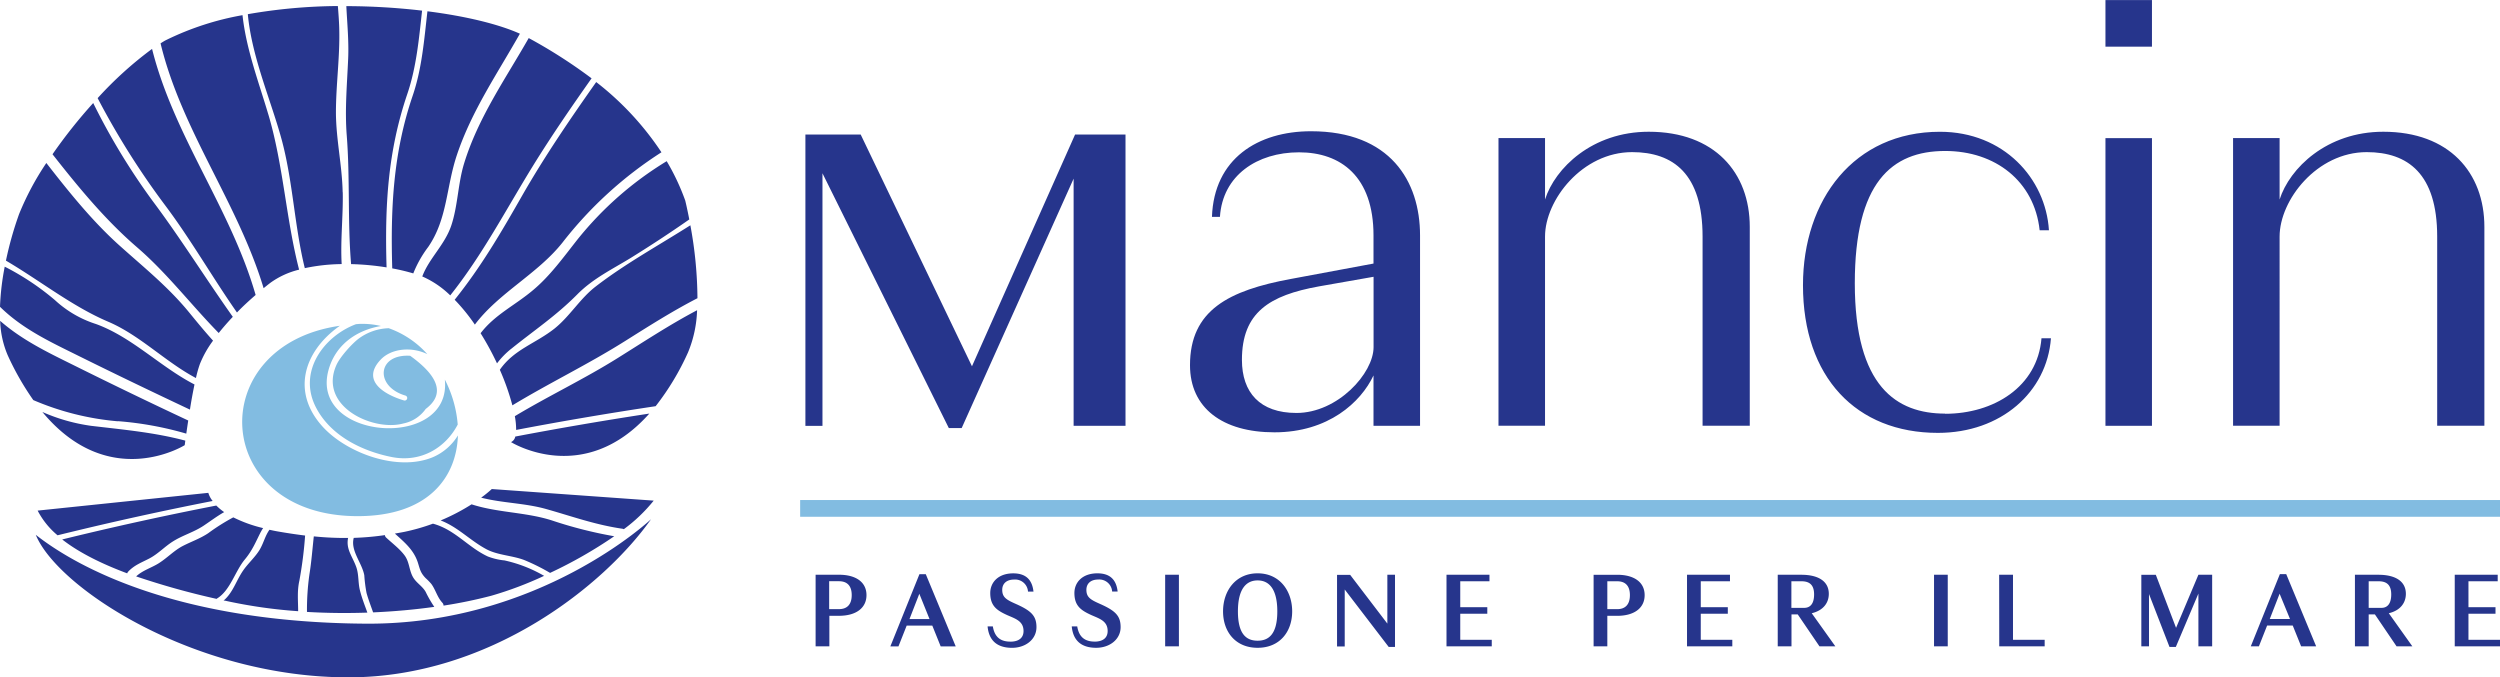 <svg id="Livello_1" data-name="Livello 1" xmlns="http://www.w3.org/2000/svg" viewBox="0 0 761.7 206.33"><defs><style>.cls-1{fill:#26358c;}.cls-2{fill:#82bce1;}</style></defs><path class="cls-1" d="M35.89,128.36a83.23,83.23,0,0,1-25.74-6.46,84.53,84.53,0,0,1-7.81-13.68A28.9,28.9,0,0,1,.05,97.76c6.78,5.94,14.74,9.72,22.66,13.64Q40,120,57.35,128.12c-.23,1.5-.43,2.88-.59,4a102.28,102.28,0,0,0-20.87-3.8M32.92,98c9.73,4.13,17.47,12.26,26.78,17.18a35,35,0,0,1,1.21-4.29,31.87,31.87,0,0,1,4-7.1c-2.46-2.72-4.81-5.57-7.2-8.5-6.29-7.71-13.52-13.52-20.76-20C28.5,67.82,21.23,58.8,14.12,49.66A84.5,84.5,0,0,0,5.81,65.24a107,107,0,0,0-4,14.17C12.32,85.58,22,93.35,32.92,98m45-8.16C76,91.51,74,93.32,72.2,95.21,64.72,84.51,58.15,73,50.44,62.72A238.44,238.44,0,0,1,29.75,29.9a113.33,113.33,0,0,1,16.58-15c6.68,26.7,24,48.64,31.56,75m3.87-55C78.92,25.27,75,15,73.89,4.62A87.26,87.26,0,0,0,50.6,12.21c-.53.27-1.11.63-1.68,1,6.42,26.58,23.56,48.58,31.4,74.6.69-.57,1.39-1.13,2.07-1.65a24.94,24.94,0,0,1,8.74-4c-4-15.48-4.78-31.81-9.37-47.29M29.26,98.73c11,4,19.64,13.09,30,18.41-.5,2.41-1,5.1-1.39,7.66-11.28-5.32-22.52-10.71-33.71-16.26C15.66,104.32,7,100.37,0,93.47A78.21,78.21,0,0,1,1.44,81.25a78.46,78.46,0,0,1,15.31,10.2,33.28,33.28,0,0,0,12.51,7.28M157,133a2.33,2.33,0,0,1-1.3,1.7s22.09,13.85,42.14-8.69q-20.47,3.12-40.84,7M56.46,134.25l-.18,1.38s-23,14.44-43.37-10.11a55.44,55.44,0,0,0,14.84,4.22c9.83,1.17,19.26,2,28.71,4.51m-14.7-58.9c9.09,7.82,16.51,17.58,24.88,26.11,1.32-1.66,2.76-3.31,4.29-4.93C62.62,84.82,55,72.55,46.49,61.21A201,201,0,0,1,28.4,31.39,155.84,155.84,0,0,0,16,47c8,10.18,16.15,20.08,25.8,28.38M190.31,104c-11.14,7-23,12.72-34.2,19.5a72.86,72.86,0,0,0-3.82-10.83c4.32-6.24,10.93-8,16.72-12.61,4.64-3.74,7.75-9.13,12.49-12.77,9.08-7,19.16-12.5,28.84-18.65a125.32,125.32,0,0,1,2.16,22.22c-7.59,3.9-14.89,8.55-22.19,13.14m-34.5,2.24c7-5.65,13.59-10,20.08-16.55,4.79-4.84,10.68-7.67,16.28-11.1,6-3.72,12-7.65,17.84-11.73-.68-3.52-1.23-5.75-1.23-5.75a69,69,0,0,0-5.65-12A103.77,103.77,0,0,0,175.92,73c-4.25,5.39-8.28,11-13.41,15.31C157,93,150.78,95.83,146.43,101.53a85.59,85.59,0,0,1,5,9.18,24.75,24.75,0,0,1,4.39-4.49m32.43,2.84c8-5,15.89-10.2,24.14-14.54a36.49,36.49,0,0,1-2.75,12.82,79,79,0,0,1-9.88,16.42q-21.3,3.19-42.5,7.23a22.65,22.65,0,0,0-.4-4.19c10.3-6.19,21.17-11.34,31.39-17.74M104.4,58.57c-.16-8.15-2-16-2.05-24.22,0-8.67,1.28-17.29,1-26-.07-2.22-.24-4.38-.41-6.51A165.12,165.12,0,0,0,75.51,4.32C76.7,17.53,82.82,31.17,86,43.22c3.29,12.63,3.76,25.87,6.87,38.48a57.21,57.21,0,0,1,11.23-1.24c-.41-7.35.47-14.48.33-21.89m1.09-56.7a202.42,202.42,0,0,1,23.08,1.37c-.95,8.56-1.71,17.19-4.5,25.39-6,17.68-6.87,34.19-6.32,52.84a79.82,79.82,0,0,0-10.81-1c-1.08-12.89-.31-26.15-1.32-39.14-.62-7.94.09-15.56.43-23.5.23-5.26-.29-10.62-.56-15.95m74.74,22A155,155,0,0,0,161.09,11.6C154,24.06,145.63,35.92,141.36,49.94c-1.84,6.08-1.86,12.74-3.84,18.7s-6.76,10-8.86,15.59A28.67,28.67,0,0,1,137.18,90C147,77.67,154,64.13,162.44,50.44c5.63-9.11,11.67-17.87,17.79-26.56M181.65,25a89.58,89.58,0,0,1,19.88,21.4,120.43,120.43,0,0,0-30.15,27.5c-7.55,9.53-19.39,15.29-26.7,25a57.28,57.28,0,0,0-6.15-7.57c8-10,13.93-20.1,20.6-31.8,6.87-12,14.64-23.34,22.52-34.53M130.49,75.21c5.87-8.58,5.43-18.22,8.74-28.06,4.5-13.41,12.38-24.84,19.17-36.88-6.49-2.91-16.51-5.35-28.17-6.83-1,8.67-1.67,17.45-4.49,25.71-5.94,17.41-6.77,34.28-6.23,52.62a62.74,62.74,0,0,1,6.41,1.53,34.65,34.65,0,0,1,4.57-8.09"/><path class="cls-1" d="M111.93,186.65c-6.08.21-12.27.15-18.4-.21a76.67,76.67,0,0,1,.74-11.4c.62-3.84.92-7.75,1.34-11.62a93.06,93.06,0,0,0,10.45.48c-.71,3.43,1.32,5.61,2.48,8.85.83,2.32.52,4.74,1.13,7.14s1.46,4.52,2.26,6.76M149.84,149a35.83,35.83,0,0,1-3.24,2.63c6.53,1.67,13.32,1.63,19.83,3.47,7.92,2.23,14.9,4.79,23.23,6a1.36,1.36,0,0,1,.4.14,48.43,48.43,0,0,0,9.11-8.71Zm-59,37.22A151.35,151.35,0,0,1,68.49,183L68.1,183c2.89-2.41,3.82-6.06,6-9.2,1.51-2.19,3.61-4,5-6.28,1.23-2.07,1.66-4.24,3-6.11.75.16,1.48.33,2.29.47,3,.53,5.82.95,8.57,1.29a124.08,124.08,0,0,1-1.75,13.76c-.72,3.19-.37,6.15-.37,9.38m62.66-15.58a19.69,19.69,0,0,1-4.87-1.18c-6.06-2.82-10-8.19-16.72-10a61.7,61.7,0,0,1-8.78,2.51c-1,.2-1.89.34-2.82.51,2.92,2.65,5.74,4.94,7,8.83.65,2.06.77,3.07,2.35,4.72a17.83,17.83,0,0,1,1.77,1.81c1.33,1.83,1.77,4,3.35,5.71a1.3,1.3,0,0,1,.36.88,143.49,143.49,0,0,0,14.52-3,109.9,109.9,0,0,0,16.12-6.07,42.06,42.06,0,0,0-12.25-4.74m-136-7.62a24.52,24.52,0,0,1-6.06-7.52l52-5.41a7.17,7.17,0,0,0,1.32,2.48q-23.76,4.65-47.24,10.45M111,175.38a44.43,44.43,0,0,0,.68,5.3c.56,2,1.31,3.94,2,5.9,6.44-.28,12.72-.85,18.64-1.68a36.46,36.46,0,0,1-2.63-4.57c-1-1.77-2.83-2.71-3.84-4.46-1.23-2.12-1.08-4.61-2.57-6.63s-3.77-3.72-5.63-5.45a1.16,1.16,0,0,1-.38-.75,84.57,84.57,0,0,1-9.49.84c-1.07,3.94,2.59,7.67,3.23,11.5m76.14-12a137.43,137.43,0,0,1-19.55,11.17,62.39,62.39,0,0,0-7.85-3.91c-3.61-1.39-8.09-1.47-11.49-3.27-5.05-2.68-8.68-6.76-14-8.8a62.19,62.19,0,0,0,9.42-4.91c8,2.6,16.53,2.34,24.58,4.94a130.81,130.81,0,0,0,18.85,4.78M79.51,162a9.7,9.7,0,0,1,.66-1.1,41.31,41.31,0,0,1-9.09-3.27,63.22,63.22,0,0,0-7.66,4.84c-2.48,1.65-5.14,2.54-7.75,3.89s-4.74,3.65-7.31,5.26c-2.28,1.43-4.87,2.13-6.88,4A236.92,236.92,0,0,0,66,182.47a.89.89,0,0,1,.14-.13c4-2.42,5.5-8.34,8.46-11.89,2.33-2.81,3.27-5.26,4.87-8.41M19,164.35q23.32-5.73,46.9-10.32a18.09,18.09,0,0,0,2.4,2c-2.17,1.23-4.12,2.71-6.23,4.12-3,2-6.36,2.91-9.35,4.79-2.53,1.58-4.53,3.8-7.19,5.2-2.42,1.27-4.54,2-6.45,4a1.41,1.41,0,0,0-.32.55c-7.36-2.75-14.43-6.13-19.76-10.29m-8.1-1.45c6.67,16.28,48.59,43.62,95.71,43.42,42.7-.17,77.51-28,91.75-48.18,0,0-34,32.17-86.86,31.83-57.33-.36-87.94-17.13-100.6-27.07"/><path class="cls-1" d="M694.55,60.77V42.07H680.37v87.64h14.18V72.06c0-11.1,11.35-25.71,26.54-25.71,12.55,0,21.47,6.62,21.47,25.71v57.65h14.38V69.14c0-16.55-10.74-29-30.79-29-17.22,0-28.56,11.1-31.6,20.65m-38.89-18.7H641.49v87.64h14.17Zm0-42.07H641.49V14.22h14.17Zm-63,126c-14.78,0-27.54-8.18-27.54-39.73C565.13,55.7,576.27,46,592.67,46c15.19,0,27.15,9.16,28.77,24.15h2.83c-1-15.77-13.77-30-33.22-30-26.13,0-41.72,20.65-41.72,46.74,0,28.05,16.2,45,41.12,45,19.24,0,33.21-12.46,34.43-28.82H622c-1.21,14.8-14.58,23-29.37,23M470.74,60.77V42.07H456.56v87.64h14.18V72.06c0-11.1,11.34-25.71,26.53-25.71,12.56,0,21.47,6.62,21.47,25.71v57.65h14.38V69.14c0-16.55-10.73-29-30.79-29-17.21,0-28.56,11.1-31.59,20.65m-52.26,68.94h14.18v-58c0-16.55-9.12-31.74-33.22-31.74-16.21,0-29.57,8.37-30.18,26.09h2.43c.81-12.65,11.34-19.67,24.1-19.67s22.69,7.4,22.69,25.32v8.57l-25.12,4.68c-19,3.5-30.79,9.54-30.79,26.29,0,13.05,9.93,20.45,25.73,20.45,16.41,0,26.33-9.15,30.18-17.33ZM395,125.82c-11.14,0-16.61-6.24-16.61-16.17,0-14.41,8.31-19.67,23.5-22.4l16.61-2.92v21.43c0,8-10.94,20.06-23.5,20.06m-105.91,4.61H293l34.11-76v75.3h15.81V41H327.55L296.14,111.6,262.24,41H245.39v88.75h5.2V52.79Z"/><path class="cls-1" d="M747.91,196.93H761.7v-2h-9.61V187h8.24v-2h-8.24V177.1H761v-2H747.91Zm-17.72,0H735l-7.18-10.09c3.52-.84,5.2-3.17,5.2-5.91,0-3.79-3.13-5.81-8.37-5.81H717.5v21.81h4.19v-9.74h1.89Zm-5.5-19.83c2.29,0,3.87.93,3.87,4s-1.36,4.1-2.95,4.1h-3.92V177.1Zm-23.58,19.83h4.58l-9.12-22h-1.94l-8.86,22h2.47l2.51-6.35h7.8Zm-3.39-8.33h-6.17l3-7.71ZM661,197.11h1.93l6.88-16.26v16.08H674V175.12h-4.19L663,191.29l-6.17-16.17h-4.41v21.81h2.34V181Zm-51.87-.18h13.84v-2h-9.65V175.12H609.1Zm-19.87,0h4.18V175.12h-4.18Zm-34.9,0h4.84L552,186.84c3.53-.84,5.2-3.17,5.2-5.91,0-3.79-3.13-5.81-8.37-5.81h-7.19v21.81h4.19v-9.74h1.9Zm-5.51-19.83c2.29,0,3.87.93,3.87,4s-1.36,4.1-3,4.1h-3.92V177.1ZM514,196.93h13.8v-2h-9.61V187h8.24v-2h-8.24V177.1h8.9v-2H514Zm-21.28-9.3c5.2,0,8.37-2.38,8.37-6.3s-3.17-6.21-8.37-6.21h-7.18v21.81h4.18v-9.3Zm0-10.53c2.25,0,3.88,1.15,3.88,4.23s-1.63,4.27-3.88,4.27h-3v-8.5Zm-52,19.83h13.79v-2h-9.6V187h8.24v-2h-8.24V177.1h8.9v-2H440.72Zm-15.69.18v-22H422.7V190l-11.33-14.85h-4v21.81h2.34V179.61l13.4,17.5H425v-.05Zm-41.86-1.9c-3.52,0-6-2.11-6-8.94s2.52-9.43,6-9.43,6,2.6,6,9.43-2.51,8.94-6,8.94m0-20.53c-6.78,0-10.53,5.42-10.53,11.59s3.75,11.1,10.53,11.1,10.53-4.94,10.53-11.1-3.74-11.59-10.53-11.59M355,196.93h4.19V175.12H355Zm-21.46-1.45c-2.64,0-4.76-1.06-5.33-4.63h-1.67c.44,4.71,3.35,6.52,7.44,6.52s7.45-2.55,7.45-6.3c0-3.57-1.76-5.07-6.43-7.14-2.78-1.23-4-2-4-4.23,0-1.81,1.23-3.13,3.61-3.13a3.93,3.93,0,0,1,4.24,3.66h1.67c-.44-4-2.73-5.55-6.17-5.55-4.54,0-7,2.73-7,6,0,3.92,2,5.29,5.2,6.74,2.51,1.1,4.93,1.81,4.93,4.85,0,2-1.36,3.22-4,3.22m-25.64,0c-2.65,0-4.76-1.06-5.34-4.63H300.9c.44,4.71,3.35,6.52,7.45,6.52s7.44-2.55,7.44-6.3c0-3.57-1.76-5.07-6.43-7.14-2.78-1.23-4-2-4-4.23,0-1.81,1.24-3.13,3.62-3.13a3.92,3.92,0,0,1,4.23,3.66h1.67c-.44-4-2.73-5.55-6.17-5.55-4.54,0-7,2.73-7,6,0,3.92,2,5.29,5.2,6.74,2.51,1.1,4.94,1.81,4.94,4.85,0,2-1.37,3.22-4,3.22m-21.24,1.45h4.58l-9.12-22h-1.94l-8.86,22h2.47l2.51-6.35h7.8Zm-3.4-8.33H277.1l3-7.71Zm-27.58-1c5.2,0,8.37-2.38,8.37-6.3s-3.17-6.21-8.37-6.21H248.5v21.81h4.19v-9.3Zm0-10.53c2.24,0,3.87,1.15,3.87,4.23s-1.63,4.27-3.87,4.27h-3v-8.5Z"/><path class="cls-2" d="M125,108.4c-10.14-.64-10.87,9.36-1.49,12.12a.77.77,0,0,1-.42,1.49c-5.39-1.59-13.33-5.77-7.17-12.37,3.39-3.64,9.74-4,14.28-1.73A28.48,28.48,0,0,0,118.44,100a16.18,16.18,0,0,0-9.18,3.19c-2.1,1.59-5.67,5.59-6.75,8-5.63,12.6,11.14,20.35,20.35,17.84a11,11,0,0,0,6.84-4.43q8.7-6.53-4.71-16.19m10.54,7.23c2.28,21.68-41.19,18.61-35.47-2.78,2.11-7.87,8.64-12.28,16-13.53a24.49,24.49,0,0,0-6.28-.65c-.45,0-.86.07-1.31.09C98.68,102.43,90.72,113.2,96.2,124c4.44,8.75,14.08,13.43,23.11,15.24s16.53-2.93,20.15-9.89a36.13,36.13,0,0,0-3.93-13.7m-32-16.39c-41.79,6-39.14,58,5.45,58,21.34,0,30.11-11.67,30.54-24.59a16.65,16.65,0,0,1-7.55,6.59c-10.74,4.54-26.14-1.17-33.48-9.06-9.71-10.45-6.17-22.86,4.77-30.74l.27-.18"/><rect class="cls-2" x="243.79" y="152.35" width="517.91" height="5.1"/></svg>
